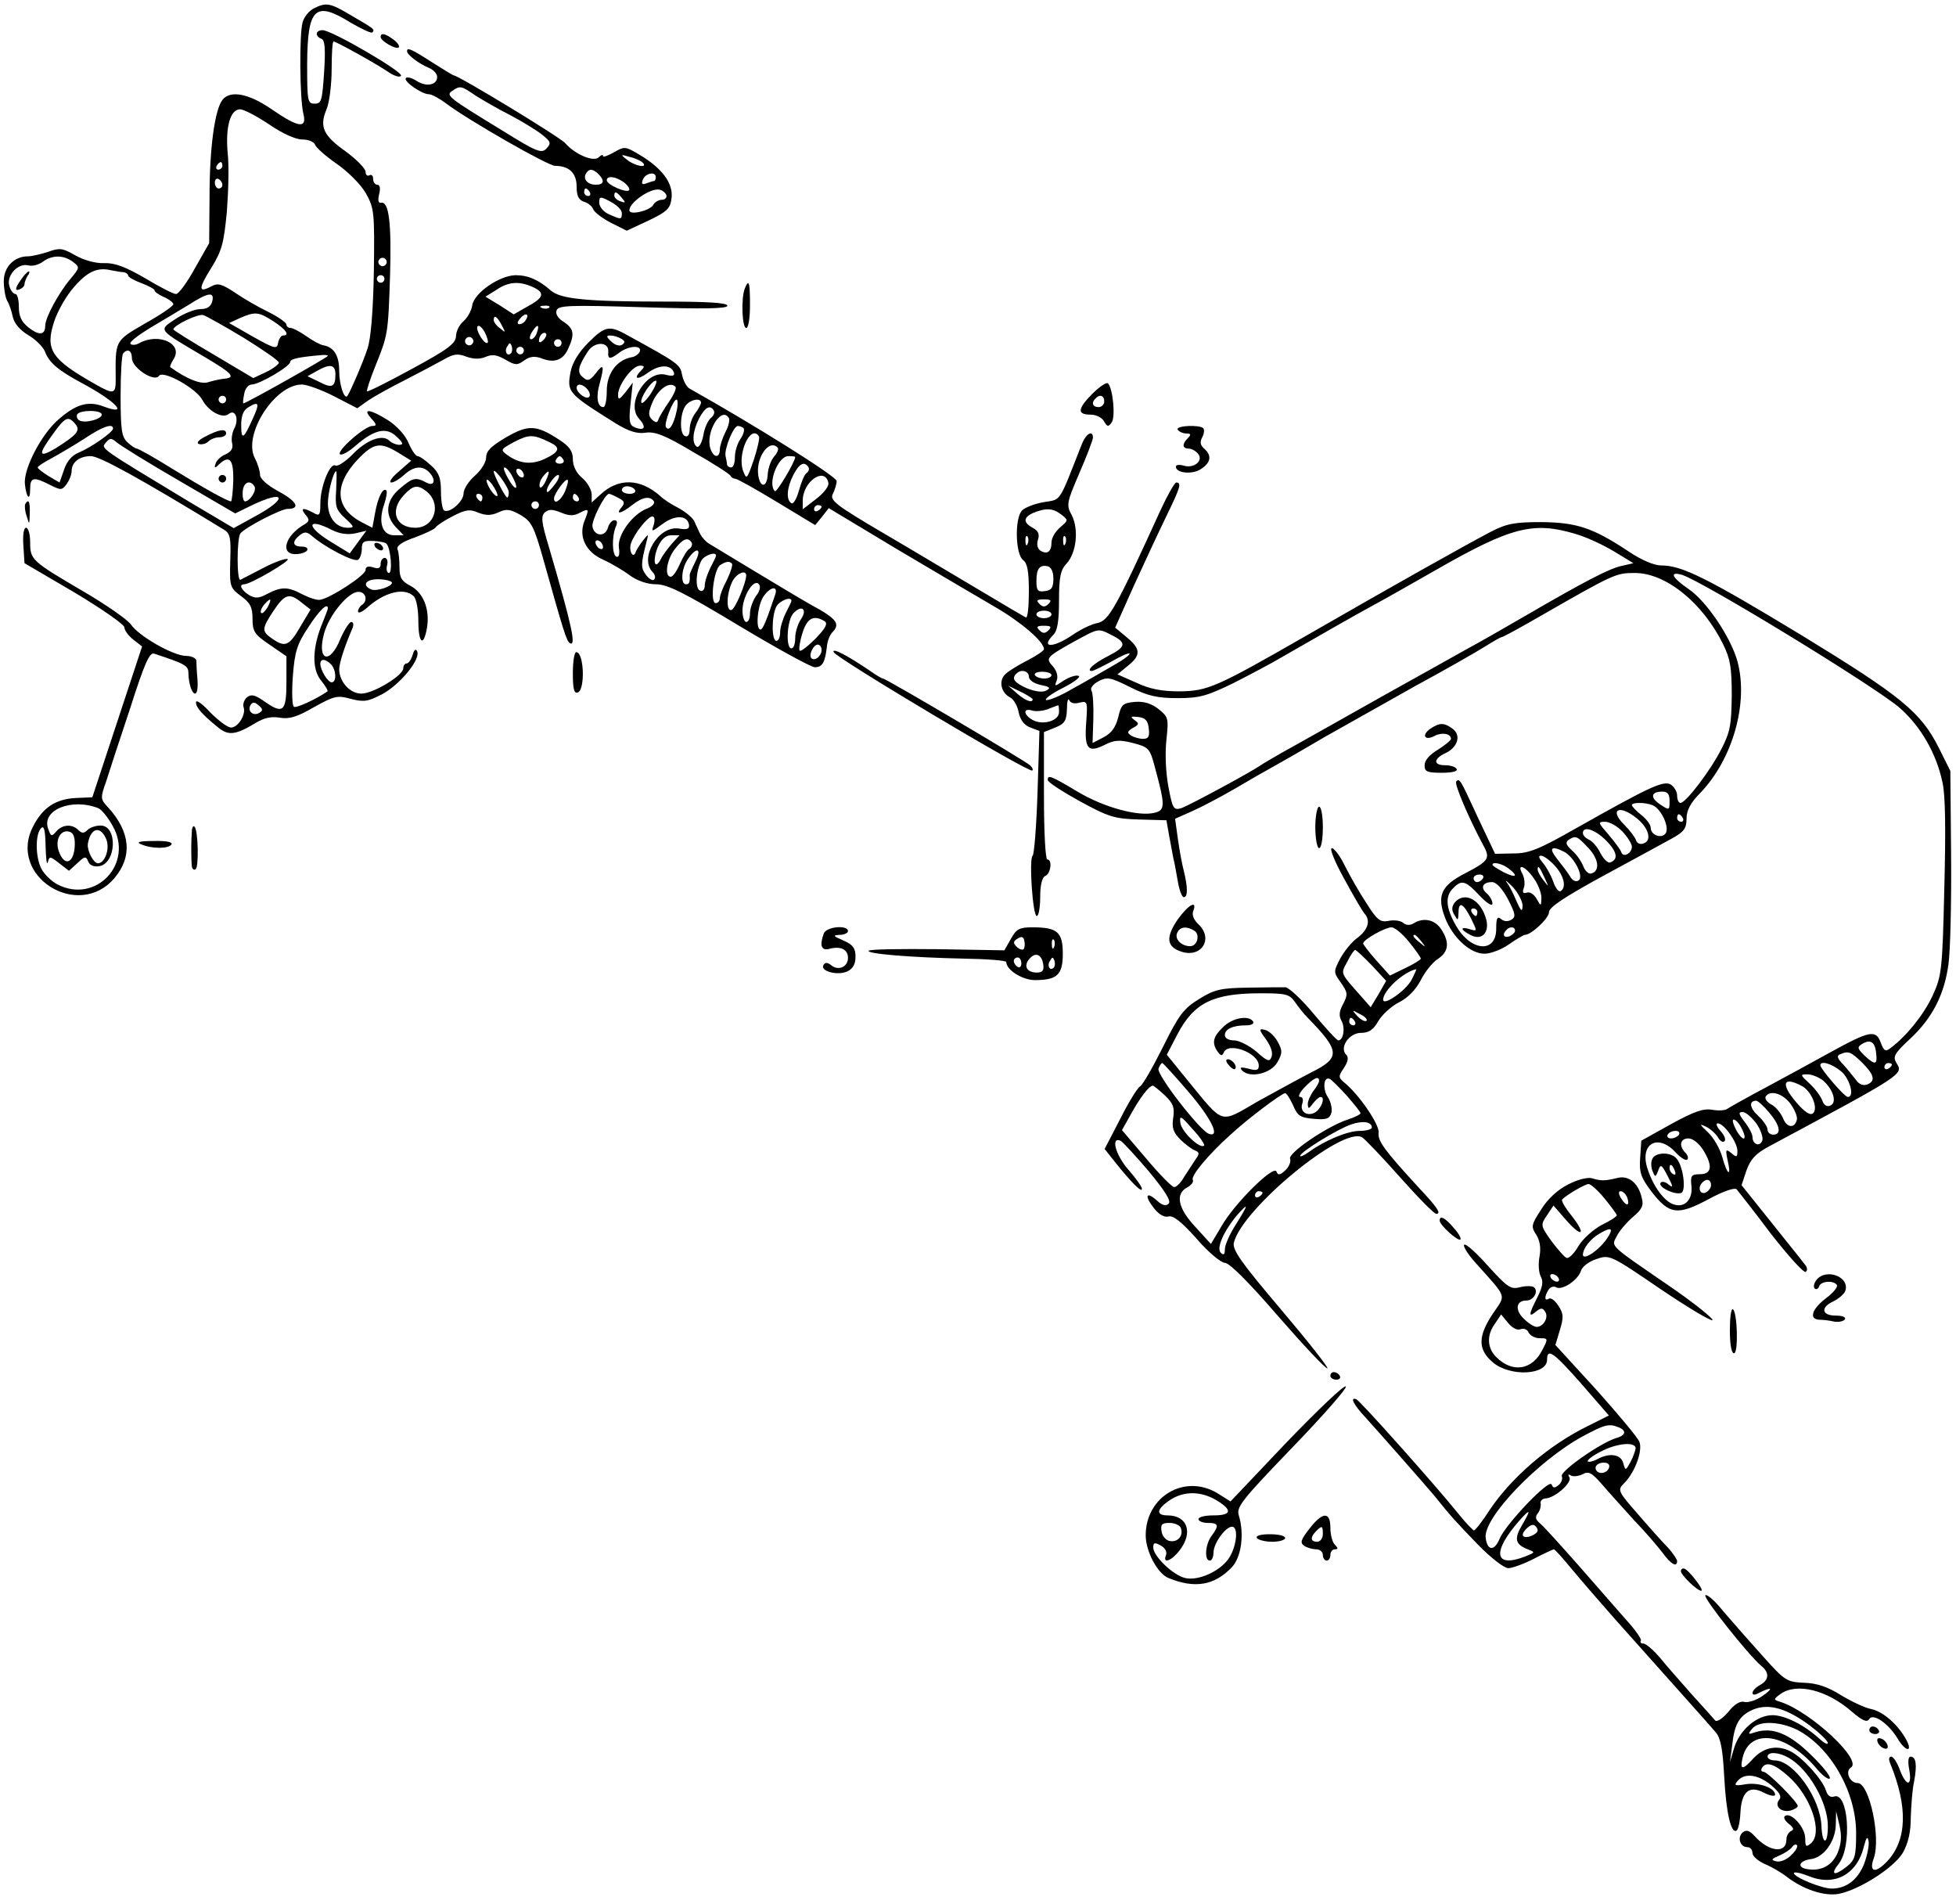 <?xml version="1.0" standalone="no"?>
<!DOCTYPE svg PUBLIC "-//W3C//DTD SVG 20010904//EN"
 "http://www.w3.org/TR/2001/REC-SVG-20010904/DTD/svg10.dtd">
<svg version="1.0" xmlns="http://www.w3.org/2000/svg"
 width="519pt" height="505pt" viewBox="0 0 519 505"
 preserveAspectRatio="xMidYMid meet">
<g transform="translate(0,505) scale(0.1,-0.1)"
fill="#000000" stroke="none">
<path d="M833 5028 c-12 -6 -26 -22 -30 -37 -9 -30 -8 -203 2 -243 10 -40 -13
-37 -84 12 -61 42 -109 51 -130 26 -21 -25 -35 -128 -35 -256 l-1 -125 -38
-67 c-21 -38 -43 -68 -50 -68 -7 0 -44 19 -82 42 -52 30 -80 41 -109 40 -23
-1 -54 8 -77 21 -33 19 -41 20 -71 9 -19 -6 -43 -12 -54 -12 -36 0 -64 -28
-64 -66 0 -19 4 -42 9 -52 6 -9 12 -29 15 -43 4 -17 19 -35 41 -48 19 -11 39
-31 44 -43 11 -30 35 -50 96 -83 92 -49 131 -90 59 -63 -40 15 -72 6 -118 -34
-45 -38 -94 -131 -90 -172 4 -37 14 -47 14 -13 0 31 9 33 52 11 30 -15 32 -15
45 2 7 10 13 25 13 34 0 24 21 40 51 40 23 0 132 -60 353 -195 17 -10 19 -22
17 -82 -2 -69 -1 -72 28 -94 25 -18 31 -30 31 -60 0 -34 5 -42 45 -69 l45 -31
0 -69 c0 -79 -9 -86 -61 -49 -23 16 -33 18 -44 9 -7 -6 -11 -18 -9 -25 8 -19
-14 -55 -33 -55 -9 0 -33 18 -55 40 -21 23 -38 35 -38 27 0 -14 16 -32 59 -67
27 -22 46 -20 99 12 23 14 42 18 65 14 25 -4 45 2 90 28 54 30 62 32 98 22 35
-9 46 -7 84 13 46 25 101 91 92 113 -4 8 -8 5 -12 -9 -4 -13 -11 -23 -16 -23
-5 0 -9 -6 -9 -13 0 -19 -80 -67 -111 -67 -31 0 -59 32 -59 65 1 18 13 57 35
108 4 9 3 17 -3 17 -5 0 -18 -20 -29 -45 -28 -70 -63 -58 -43 15 13 48 64 110
91 110 20 0 26 -24 9 -35 -5 -3 -10 -11 -10 -17 0 -6 10 -2 23 9 46 42 100 56
125 31 7 -7 12 -36 12 -65 0 -60 14 -71 23 -18 8 49 -10 93 -44 111 -23 12
-29 21 -29 48 0 19 -2 41 -5 48 -4 9 10 20 45 32 27 10 53 22 56 27 3 5 24 19
46 30 33 17 45 19 67 9 21 -8 34 -8 54 1 21 10 31 8 58 -7 29 -17 36 -30 61
-119 52 -185 61 -216 70 -221 18 -11 5 48 -55 253 -21 69 -22 84 -11 94 11 9
21 8 43 -1 22 -9 34 -9 50 0 24 12 25 11 11 -24 -15 -41 5 -81 51 -101 22 -10
54 -29 71 -42 20 -14 46 -23 69 -23 30 0 74 -22 220 -110 100 -60 191 -110
201 -110 20 0 27 12 32 54 1 15 8 32 14 38 21 21 13 34 -35 62 -27 14 -100 58
-163 96 -63 38 -121 73 -129 78 -8 5 -18 16 -23 25 -4 9 -12 25 -16 35 -5 9
-23 24 -41 34 -18 9 -40 23 -49 32 -53 47 -111 49 -159 4 l-23 -21 0 21 c0 12
-11 32 -25 44 -16 13 -25 32 -25 50 0 21 -9 34 -37 52 -60 39 -81 40 -140 6
-39 -23 -53 -36 -53 -53 0 -13 -13 -34 -30 -49 -16 -14 -30 -35 -30 -47 0 -21
-37 -54 -52 -45 -4 3 -8 25 -8 50 0 36 -5 50 -26 69 -15 14 -31 25 -36 25 -5
0 -16 16 -24 35 -8 20 -31 45 -54 60 -48 30 -70 33 -45 5 15 -16 15 -20 3 -20
-20 0 -95 -66 -86 -75 4 -4 23 6 43 24 49 42 81 49 108 22 17 -16 18 -21 6
-21 -8 0 -20 5 -26 11 -18 18 -61 2 -98 -37 -19 -19 -39 -32 -45 -29 -14 9
-40 -56 -40 -100 0 -32 -2 -35 -19 -25 -28 15 -35 12 -20 -6 11 -13 10 -17 -3
-25 -51 -29 -66 -79 -24 -79 14 0 28 5 31 10 3 6 -3 10 -14 10 -25 0 -27 13
-6 30 13 10 19 10 33 -2 33 -29 111 -70 122 -63 5 3 10 16 10 29 0 19 5 22 30
21 17 -1 33 -4 35 -7 12 -11 17 -78 7 -78 -5 0 -8 9 -5 20 3 11 0 20 -6 20 -6
0 -11 -7 -11 -16 0 -11 -6 -14 -20 -9 -13 4 -20 2 -20 -7 0 -14 -92 -74 -120
-79 -8 -2 -29 5 -47 14 -39 21 -56 21 -93 2 -24 -13 -33 -13 -50 -3 -20 13
-27 28 -12 28 17 0 126 64 115 67 -6 2 -35 -8 -65 -24 -29 -15 -56 -29 -60
-31 -10 -5 -10 110 0 123 11 15 107 65 125 65 35 0 25 20 -23 46 -30 16 -50
34 -50 44 0 10 -6 30 -14 45 -32 62 53 195 125 195 13 0 52 -14 85 -31 l62
-32 28 20 c16 11 61 36 99 55 39 20 84 44 102 54 26 15 37 17 60 8 20 -7 36
-7 51 -1 18 8 30 6 53 -7 26 -15 31 -16 50 -2 16 11 28 12 47 5 33 -13 57 -4
70 27 17 37 15 52 -12 70 -15 9 -23 21 -19 31 5 13 35 14 229 8 162 -5 224 -4
224 4 0 8 -53 11 -172 11 -203 0 -270 7 -296 29 -33 29 -61 41 -94 41 -43 -1
-110 -47 -115 -80 -2 -14 -12 -32 -23 -42 -11 -9 -20 -27 -20 -40 -1 -19 -20
-34 -116 -86 -64 -35 -118 -62 -120 -60 -2 2 8 32 22 67 33 82 34 84 39 242 4
137 -3 196 -24 191 -7 -1 -9 6 -5 23 4 15 2 25 -5 25 -6 0 -11 7 -11 16 0 8
-4 12 -10 9 -5 -3 -10 1 -10 9 0 9 -23 32 -51 53 -61 43 -72 66 -53 112 8 18
14 67 14 107 0 41 2 74 5 74 7 0 115 -60 147 -82 15 -10 29 -14 32 -9 7 10
-184 121 -208 121 -19 0 -21 -16 -3 -23 9 -3 11 -27 7 -88 -5 -76 -7 -84 -25
-84 -19 0 -20 7 -20 106 1 149 21 168 117 108 28 -16 53 -28 56 -25 7 8 6 9
-56 45 -57 34 -66 35 -99 19z m-119 -308 c35 -24 70 -40 88 -40 16 0 31 -6 34
-14 3 -8 29 -31 58 -51 30 -21 63 -54 77 -78 22 -40 23 -50 21 -207 -2 -107
-8 -179 -17 -205 -12 -37 -45 -113 -53 -125 -8 -12 -22 29 -22 66 0 41 -14 63
-42 68 -8 1 -28 12 -45 24 -17 12 -36 22 -42 22 -6 0 -11 4 -11 9 0 5 -21 20
-47 33 -27 13 -67 36 -90 52 -35 23 -45 26 -63 16 -34 -18 -34 -6 1 50 28 45
33 66 41 149 4 53 6 123 2 156 -6 68 7 115 33 115 10 0 44 -18 77 -40z m-124
-110 c0 -5 -5 -10 -11 -10 -5 0 -7 5 -4 10 3 6 8 10 11 10 2 0 4 -4 4 -10z m0
-51 c0 -5 -4 -9 -10 -9 -5 0 -10 7 -10 16 0 8 5 12 10 9 6 -3 10 -10 10 -16z
m-396 -204 c18 -14 18 -15 -8 -46 -31 -37 -66 -102 -66 -123 0 -25 -16 -27
-44 -5 -19 15 -26 30 -26 55 0 19 -4 34 -9 34 -5 0 -13 9 -16 21 -9 27 22 62
50 55 11 -3 29 2 39 10 25 18 55 18 80 -1z m830 -6 c-3 -5 -10 -7 -15 -3 -5 3
-7 10 -3 15 3 5 10 7 15 3 5 -3 7 -10 3 -15z m-696 -21 c6 -1 12 -5 12 -9 0
-4 16 -13 35 -20 19 -7 35 -16 35 -19 0 -4 11 -12 25 -18 14 -6 25 -15 25 -19
0 -5 -34 -28 -75 -51 -81 -47 -79 -44 -78 -149 0 -38 -5 -40 -51 -14 -121 68
-137 93 -112 169 9 27 32 68 52 90 35 41 62 54 99 45 11 -2 26 -5 33 -5z m692
-18 c0 -5 -4 -10 -10 -10 -5 0 -10 5 -10 10 0 6 5 10 10 10 6 0 10 -4 10 -10z
m395 -22 c32 -15 28 -28 -17 -52 l-35 -20 -37 24 -38 23 29 18 c32 22 61 24
98 7z m-852 -38 c-4 -14 -14 -20 -32 -20 -14 0 -44 -12 -65 -26 -46 -31 -50
-26 77 -101 76 -45 84 -55 49 -58 -9 -1 -27 -5 -40 -9 -19 -6 -56 8 -100 40
-2 1 2 11 9 22 25 40 -39 70 -91 42 -10 -6 -21 -6 -24 -2 -3 5 21 23 52 42 31
18 77 46 102 61 53 34 70 36 63 9z m894 -16 c-3 -3 -12 -4 -19 -1 -8 3 -5 6 6
6 11 1 17 -2 13 -5z m-809 -81 c50 -31 92 -60 92 -65 0 -4 -15 -16 -34 -25
l-34 -16 -106 63 c-58 34 -106 64 -106 66 0 11 67 43 80 38 8 -3 57 -30 108
-61z m77 45 c34 -22 45 -38 26 -38 -5 0 -11 -9 -13 -19 -3 -18 -8 -17 -67 16
l-63 36 28 13 c41 18 50 17 89 -8z m670 3 c-3 -6 -11 -11 -17 -11 -6 0 -6 6 2
15 14 17 26 13 15 -4z m-64 -13 c11 -21 11 -22 -4 -9 -10 7 -17 17 -17 22 0
15 9 10 21 -13z m-37 -47 c-7 -8 -33 33 -27 43 3 5 12 -2 19 -15 7 -13 10 -26
8 -28z m130 25 c-3 -9 -10 -16 -15 -16 -5 0 -4 9 3 20 14 22 21 20 12 -4z m18
-18 c-7 -7 -12 -8 -12 -2 0 14 12 26 19 19 2 -3 -1 -11 -7 -17z m-188 -9 c-3
-5 -10 -7 -15 -3 -5 3 -7 10 -3 15 3 5 10 7 15 3 5 -3 7 -10 3 -15z m236 1 c0
-5 -4 -10 -10 -10 -5 0 -10 5 -10 10 0 6 5 10 10 10 6 0 10 -4 10 -10z m-134
-27 c-10 -10 -19 5 -10 18 6 11 8 11 12 0 2 -7 1 -15 -2 -18z m34 7 c0 -5 -4
-10 -10 -10 -5 0 -10 5 -10 10 0 6 5 10 10 10 6 0 10 -4 10 -10z m-1040 -20
c0 -26 60 -65 72 -47 10 16 99 -33 115 -64 16 -30 54 -51 70 -37 18 14 28 -15
14 -40 -5 -10 -8 -27 -5 -38 3 -13 -2 -22 -17 -29 -13 -5 -25 -17 -27 -25 -4
-12 -2 -13 9 -2 28 26 39 14 38 -43 -1 -30 -4 -55 -6 -55 -9 0 -72 35 -155 86
-48 30 -91 54 -95 54 -3 0 -15 7 -25 17 -15 14 -18 32 -18 123 0 59 3 110 7
113 12 13 23 7 23 -13z m520 6 c0 -4 -217 -126 -224 -126 -2 0 -1 11 2 25 2
14 11 25 20 25 20 0 102 48 102 60 0 8 24 13 83 18 9 1 17 0 17 -2z m20 -49
c0 -34 -9 -38 -43 -20 l-31 15 25 14 c35 20 49 17 49 -9z m-290 -67 c0 -5 -4
-10 -10 -10 -5 0 -10 5 -10 10 0 6 5 10 10 10 6 0 10 -4 10 -10z m71 -50 c-25
-56 -31 -59 -31 -17 0 24 6 39 18 46 29 18 32 12 13 -29z m-401 10 c0 -12 -45
-24 -60 -15 -5 3 -8 11 -5 16 8 12 65 12 65 -1z m-70 -25 c14 -17 5 -28 -52
-64 -46 -27 -48 -18 -8 37 33 46 41 50 60 27z m100 -12 c-1 -10 -58 -50 -92
-64 -17 -7 -31 -23 -38 -45 l-12 -34 -29 17 c-16 10 -29 20 -29 23 0 3 17 14
38 25 20 11 59 34 87 52 48 32 75 41 75 26z m1158 -36 c30 -14 28 -25 -12 -44
-36 -17 -68 -13 -100 10 -19 14 -18 15 19 35 39 20 50 20 93 -1z m-983 -102
l149 -87 43 21 c89 43 99 20 13 -27 l-60 -33 -118 70 c-240 145 -235 141 -221
157 10 12 14 13 28 1 9 -8 83 -54 166 -102z m582 74 l34 -21 -33 -29 c-18 -15
-27 -28 -20 -29 7 0 22 9 34 20 25 23 48 26 66 8 20 -20 15 -40 -7 -28 -28 15
-36 13 -70 -16 -37 -31 -41 -70 -11 -102 l21 -22 -25 0 c-32 0 -43 35 -27 81
6 18 9 35 6 38 -9 9 -23 -20 -30 -61 l-7 -38 -29 15 c-70 37 -74 98 -10 166
43 45 60 47 108 18z m438 -19 c3 -5 -1 -10 -10 -10 -9 0 -13 5 -10 10 3 6 8
10 10 10 2 0 7 -4 10 -10z m-135 -45 c19 -36 8 -40 -12 -4 -9 16 -14 29 -9 29
4 0 14 -11 21 -25z m30 4 c0 -6 -4 -7 -10 -4 -5 3 -10 11 -10 16 0 6 5 7 10 4
6 -3 10 -11 10 -16z m-498 -39 c-3 -43 -1 -52 24 -75 25 -23 25 -25 6 -25 -30
0 -52 27 -52 65 0 29 15 85 22 85 2 0 1 -22 0 -50z m458 -6 c0 -8 -2 -14 -4
-14 -5 0 -36 60 -36 69 1 12 40 -42 40 -55z m98 30 c-7 -15 -14 -21 -16 -15
-2 7 2 18 8 26 18 22 21 18 8 -11z m25 -8 c-10 -13 -19 -23 -21 -21 -7 6 19
45 29 45 5 0 2 -11 -8 -24z m-153 -30 c0 -5 -7 -1 -15 10 -8 10 -14 24 -14 29
0 6 6 1 14 -9 8 -11 15 -24 15 -30z m179 10 c-11 -24 -29 -36 -29 -18 0 12 31
54 36 49 3 -2 -1 -16 -7 -31z m-824 14 c7 -11 -12 -40 -25 -40 -4 0 -7 11 -6
25 1 25 19 34 31 15z m456 -13 c42 -33 23 -97 -29 -97 -53 0 -69 46 -30 87 24
26 36 28 59 10z m554 3 c3 -5 -3 -10 -14 -10 -12 0 -21 5 -21 10 0 6 6 10 14
10 8 0 18 -4 21 -10z m-405 -20 c0 -5 -2 -10 -4 -10 -3 0 -8 5 -11 10 -3 6 -1
10 4 10 6 0 11 -4 11 -10z m255 0 c3 -5 1 -10 -4 -10 -6 0 -11 5 -11 10 0 6 2
10 4 10 3 0 8 -4 11 -10z m106 -1 c16 -8 18 -13 8 -25 -17 -20 -1 -17 28 6 28
22 48 25 58 10 3 -6 -5 -14 -18 -19 -39 -15 -79 -70 -75 -103 3 -18 0 -27 -6
-25 -12 4 -13 53 -2 80 5 11 4 17 -4 17 -6 0 -14 -9 -17 -20 -7 -25 -36 -23
-41 3 -3 16 33 87 44 87 3 0 14 -5 25 -11z m-211 -19 c0 -5 -4 -10 -10 -10 -5
0 -10 5 -10 10 0 6 5 10 10 10 6 0 10 -4 10 -10z m305 -51 c-7 -21 -7 -21 23
1 32 24 65 24 70 -1 2 -12 -4 -15 -27 -11 -54 8 -106 -79 -69 -116 6 -6 8 -15
4 -19 -4 -5 -14 1 -22 12 -14 19 -14 28 2 90 5 19 5 20 -10 1 -8 -10 -17 -24
-19 -30 -7 -20 -19 2 -13 22 9 27 45 72 57 72 6 0 7 -9 4 -21z m-854 -15 c20
-10 41 -13 61 -9 l30 7 -22 -30 -22 -30 -49 30 c-68 41 -66 67 2 32z m902 -36
c-11 -13 -25 -31 -30 -42 -16 -30 -22 -4 -8 32 10 22 21 32 36 32 l22 0 -20
-22z m-183 -9 c0 -6 -4 -7 -10 -4 -5 3 -10 11 -10 16 0 6 5 7 10 4 6 -3 10
-11 10 -16z m235 12 c3 -5 0 -13 -6 -17 -6 -3 -17 -22 -25 -40 -8 -19 -19 -34
-24 -34 -18 0 -11 46 11 74 21 27 34 32 44 17z m10 -51 c-8 -16 -15 -32 -15
-35 1 -20 -1 -25 -10 -25 -15 0 -12 43 6 68 23 33 37 27 19 -8z m55 16 c0 -2
-7 -17 -15 -32 -8 -16 -15 -37 -15 -47 0 -11 -6 -17 -12 -14 -14 4 -12 51 3
80 8 14 39 25 39 13z m42 -21 c3 -3 -3 -22 -13 -43 -11 -20 -19 -42 -19 -49 0
-7 -5 -13 -11 -13 -16 0 -5 90 12 101 16 10 24 11 31 4z m38 -32 c-1 -21 -29
-88 -39 -91 -14 -5 -14 40 1 73 10 23 38 36 38 18z m-940 -19 c0 -10 -41 -23
-54 -18 -21 8 -20 22 2 26 17 4 52 -1 52 -8z m966 -35 c-9 -13 -16 -34 -16
-46 0 -13 -4 -23 -10 -23 -5 0 -10 14 -10 30 0 37 29 85 43 71 6 -6 4 -18 -7
-32z m51 4 c-23 -69 -33 -93 -39 -93 -14 0 -8 65 8 88 18 26 39 29 31 5z
m-1256 -22 l23 -18 -28 -47 c-29 -50 -40 -54 -74 -30 -28 19 -28 26 4 74 30
45 42 48 75 21z m-91 -12 c-7 -11 -14 -18 -17 -15 -3 3 0 12 7 21 18 21 23 19
10 -6z m1390 17 c0 -2 -7 -17 -15 -32 -8 -16 -15 -39 -15 -51 0 -13 -4 -23
-10 -23 -13 0 -13 66 0 91 9 16 40 28 40 15z m-1230 -20 c0 -2 -7 -20 -15 -40
-26 -63 -28 -120 -4 -150 12 -15 20 -28 18 -30 -27 -19 -82 -45 -89 -41 -5 3
-6 39 -3 81 5 65 11 85 41 130 29 45 52 67 52 50z m1255 -29 c-8 -12 -15 -34
-15 -49 0 -16 -4 -28 -10 -28 -16 0 -12 77 6 94 22 23 37 9 19 -17z m63 -5 c9
-6 3 -18 -24 -46 -20 -20 -39 -35 -42 -32 -3 3 0 24 7 46 12 40 30 50 59 32z
m-8 -76 c0 -16 -18 -31 -27 -22 -8 8 5 36 17 36 5 0 10 -6 10 -14z m-1302 -38
c14 -14 16 -48 2 -48 -10 0 -30 32 -30 49 0 14 13 14 28 -1z m-190 -129 c-16
-10 -33 5 -23 21 5 8 11 8 21 -1 12 -10 12 -14 2 -20z"/>
<path d="M63 4318 c-22 -29 -26 -41 -12 -36 8 3 14 9 14 14 0 5 4 15 8 22 5 6
6 12 4 12 -3 0 -9 -6 -14 -12z"/>
<path d="M545 3892 c-18 -9 -25 -17 -17 -20 8 -2 19 1 25 7 6 6 19 11 29 11
10 0 18 5 18 10 0 14 -19 11 -55 -8z"/>
<path d="M580 3780 c0 -5 5 -10 10 -10 6 0 10 5 10 10 0 6 -4 10 -10 10 -5 0
-10 -4 -10 -10z"/>
<path d="M1010 4952 c0 -11 41 -34 48 -28 3 4 -3 13 -14 21 -21 16 -34 19 -34
7z"/>
<path d="M1080 4914 c0 -9 31 -33 58 -44 12 -5 22 -16 22 -24 0 -22 -29 -27
-54 -11 -12 8 -26 12 -29 8 -8 -8 42 -43 61 -43 7 0 28 -11 45 -24 58 -44 271
-166 290 -166 37 0 57 -19 57 -55 0 -24 5 -35 19 -40 11 -3 22 -12 25 -20 3
-8 24 -24 47 -36 l42 -21 58 27 c50 24 58 32 61 61 4 38 -25 78 -86 114 -37
22 -39 22 -67 6 -16 -9 -29 -14 -29 -10 0 5 -5 3 -11 -3 -14 -14 -64 8 -89 37
-12 15 -284 180 -296 180 -2 0 -28 16 -58 35 -56 36 -66 40 -66 29z m181 -117
c19 -12 60 -36 92 -52 32 -17 70 -40 85 -52 24 -19 25 -23 12 -37 -13 -14 -26
-9 -116 47 -146 89 -152 94 -134 106 21 14 23 14 61 -12z m444 -178 c16 -16
-20 -10 -41 7 -18 14 -18 15 6 8 14 -3 29 -10 35 -15z m-117 -31 c17 -17 15
-28 -7 -28 -22 0 -35 15 -26 30 8 13 18 13 33 -2z m152 -8 c0 -5 -2 -10 -4
-10 -2 0 -12 -3 -20 -6 -12 -5 -15 -2 -10 10 7 17 34 22 34 6z m-84 -14 c10
-8 16 -17 13 -21 -8 -7 -59 15 -59 27 0 13 24 10 46 -6z m-91 -26 c3 -5 1 -10
-4 -10 -6 0 -11 5 -11 10 0 6 2 10 4 10 3 0 8 -4 11 -10z m203 -7 c2 -7 -3
-13 -12 -13 -8 0 -19 -6 -23 -14 -9 -15 -63 -28 -63 -14 0 21 55 59 79 55 8
-1 16 -8 19 -14z m-118 -8 c11 -13 10 -14 -4 -9 -9 3 -16 10 -16 15 0 13 6 11
20 -6z m0 -40 c0 -18 -2 -18 -35 -3 -14 6 -25 20 -25 30 0 17 2 18 30 3 17 -9
30 -22 30 -30z"/>
<path d="M1976 4284 c-10 -26 -7 -104 4 -104 6 0 10 27 10 60 0 62 -3 72 -14
44z"/>
<path d="M1561 4141 c-26 -26 -42 -53 -47 -77 -10 -55 -8 -57 121 -138 33 -20
55 -27 77 -24 25 4 52 -6 127 -51 53 -30 98 -59 99 -63 2 -4 8 -8 13 -8 5 0
55 -28 111 -62 l101 -61 18 22 18 23 183 -110 c101 -60 217 -128 258 -152 69
-40 130 -92 130 -112 0 -4 -19 -17 -42 -29 -24 -12 -50 -28 -59 -36 -20 -17
-14 -50 11 -63 10 -5 20 -23 23 -40 4 -20 15 -34 31 -40 l24 -9 -5 -163 c-3
-90 -9 -165 -13 -168 -10 -7 0 -160 11 -160 5 0 9 23 9 50 0 32 5 52 13 56 15
5 20 44 6 44 -5 0 -9 70 -9 169 l0 169 30 12 c25 10 30 18 31 49 0 20 3 30 6
24 3 -8 14 -11 27 -7 22 5 22 3 18 -54 -5 -69 5 -80 49 -58 26 13 39 14 75 5
42 -11 45 -14 58 -63 28 -103 28 -115 0 -122 -43 -11 -135 14 -205 56 -72 43
-79 45 -79 31 0 -6 39 -31 86 -57 77 -42 92 -46 157 -48 l72 -2 7 -40 c4 -21
9 -48 11 -59 3 -11 8 -39 12 -62 4 -24 11 -43 16 -43 11 0 11 25 0 70 -5 19
-12 58 -16 87 l-7 51 45 20 c25 11 76 38 114 60 37 22 86 50 108 62 22 12 81
46 130 75 50 28 158 89 240 135 83 45 167 93 187 106 21 13 40 24 43 24 3 0
51 26 108 59 190 109 195 111 245 111 82 0 180 -79 234 -189 19 -38 23 -62 23
-136 -1 -78 -4 -97 -28 -143 -29 -57 -94 -142 -108 -142 -5 0 -9 9 -9 20 0 10
-8 23 -17 29 -20 11 -59 -8 -249 -115 -100 -57 -127 -68 -168 -68 l-49 -1 -45
95 c-48 104 -49 106 -58 97 -6 -6 33 -97 72 -170 19 -34 14 -41 -47 -73 -65
-33 -77 -59 -55 -118 21 -54 67 -96 105 -96 16 0 45 11 65 25 20 14 39 25 42
25 17 0 64 44 64 60 0 13 39 39 143 96 78 42 160 87 182 99 33 18 40 27 40 53
0 22 10 42 37 69 86 90 128 239 98 349 -18 64 -82 159 -129 191 -45 31 -53 48
-18 38 55 -17 517 -299 579 -354 55 -49 96 -120 112 -196 8 -33 9 -127 5 -281
-5 -217 -7 -233 -31 -285 -23 -50 -68 -106 -110 -138 -15 -12 -19 -10 -28 14
-13 34 -29 31 -136 -28 -43 -24 -119 -65 -169 -92 -49 -26 -95 -52 -101 -56
-6 -5 -24 -6 -41 -3 -23 4 -47 -4 -109 -38 l-79 -44 -3 -45 c-3 -39 2 -53 30
-90 47 -61 69 -64 150 -21 42 23 71 32 76 27 5 -6 46 -58 91 -118 46 -59 87
-104 92 -101 6 4 5 12 -4 22 -7 10 -48 60 -90 113 l-76 95 13 39 c11 30 24 45
62 65 356 191 355 190 336 220 -10 17 -6 25 36 64 59 55 91 117 102 198 5 35
8 164 7 288 l-2 225 -30 60 c-48 96 -100 138 -365 300 -251 152 -317 185 -372
185 -19 0 -52 14 -85 36 -96 64 -139 78 -233 79 -72 0 -92 -4 -135 -26 -72
-38 -254 -140 -492 -277 -237 -136 -259 -145 -333 -146 -47 0 -79 6 -115 23
l-50 22 28 23 c35 28 34 45 -4 76 l-30 25 49 110 c28 61 66 143 86 184 38 78
42 91 27 91 -4 0 -23 -33 -41 -72 -120 -263 -138 -295 -169 -301 -16 -3 -46
-18 -66 -32 -52 -35 -85 -34 -50 1 11 11 15 37 15 92 0 61 4 80 20 97 26 28
33 90 14 128 -15 27 -14 33 20 112 20 46 36 88 36 94 0 21 -18 11 -29 -16 -63
-160 -54 -147 -101 -155 -24 -4 -50 -14 -58 -22 -20 -20 -18 -117 3 -132 11
-8 15 -30 15 -83 0 -40 -3 -71 -8 -69 -4 2 -57 33 -117 69 -61 36 -176 105
-258 153 -131 77 -146 89 -137 106 5 10 10 26 10 34 0 12 -217 148 -390 245
-8 4 -17 21 -20 36 -5 28 -9 31 -142 104 -51 29 -62 27 -107 -18z m88 10 c10
-6 10 -10 1 -16 -7 -4 -19 0 -28 9 -14 13 -14 16 -2 16 8 0 21 -4 29 -9z m-35
-34 c-2 -21 5 -21 30 -2 24 18 59 20 54 3 -3 -7 -13 -15 -24 -16 -38 -8 -64
-43 -64 -89 0 -24 -4 -43 -9 -43 -16 0 -20 28 -10 62 13 48 11 56 -10 28 -16
-20 -22 -22 -34 -11 -17 13 -13 29 13 69 18 27 56 26 54 -1z m88 -49 c-23 -23
-12 -28 17 -7 30 22 61 23 69 1 3 -9 -3 -11 -22 -6 -51 13 -106 -77 -71 -116
21 -23 16 -34 -10 -24 -15 6 -17 16 -12 63 l6 56 -19 -25 c-17 -21 -20 -22
-20 -7 0 26 38 77 58 77 12 0 13 -3 4 -12z m25 -62 c-12 -18 -24 -29 -25 -24
-5 11 26 58 38 58 5 0 -1 -15 -13 -34z m-168 11 c6 -8 8 -17 4 -20 -7 -8 -33
11 -33 24 0 13 16 11 29 -4z m233 7 c4 -3 -4 -21 -17 -40 -13 -19 -26 -40 -28
-47 -3 -9 -7 -9 -17 0 -10 10 -10 18 0 43 15 37 47 60 62 44z m3 -66 c-8 -36
-20 -54 -28 -41 -6 9 19 73 28 73 4 0 4 -15 0 -32z m65 24 c0 -5 -7 -17 -15
-28 -8 -10 -15 -29 -15 -42 0 -15 -5 -22 -12 -19 -16 5 -14 62 2 82 13 16 40
20 40 7z m34 -21 c3 -5 0 -14 -8 -20 -8 -7 -17 -27 -20 -47 -4 -19 -11 -32
-17 -29 -14 9 -11 42 6 75 16 30 29 37 39 21z m40 -20 c3 -5 -1 -22 -9 -37 -8
-16 -15 -37 -15 -46 0 -24 -17 -23 -25 2 -14 43 29 114 49 81z m39 -27 c3 -4
0 -16 -8 -28 -8 -11 -15 -33 -15 -48 0 -16 -4 -28 -10 -28 -5 0 -10 3 -11 8 0
4 -2 14 -4 23 -3 19 21 79 33 79 5 0 12 -3 15 -6z m41 -22 c2 -4 -4 -32 -14
-62 -18 -52 -19 -53 -28 -30 -17 45 20 127 42 92z m49 -29 c4 -3 0 -14 -8 -23
-9 -10 -17 -31 -18 -49 -2 -35 -20 -36 -25 -2 -7 46 28 97 51 74z m47 -25 c0
-13 -49 -95 -54 -91 -20 20 8 93 36 93 10 0 18 -1 18 -2z m35 -27 c3 -5 1 -12
-5 -16 -5 -3 -14 -24 -20 -46 -6 -22 -15 -37 -20 -34 -15 9 -12 42 5 75 16 31
29 37 40 21z m53 -42 c2 -9 -13 -28 -33 -43 l-35 -27 0 23 c0 51 59 91 68 47z
m-18 -63 c0 -3 -4 -8 -10 -11 -5 -3 -10 -1 -10 4 0 6 5 11 10 11 6 0 10 -2 10
-4z m636 -21 c19 -15 19 -15 -3 -34 -13 -11 -23 -28 -23 -40 0 -24 -11 -33
-29 -22 -8 5 -11 17 -7 29 5 15 1 24 -14 32 -26 14 -25 28 3 40 33 13 51 12
73 -5z m1363 -51 c29 -8 76 -30 104 -47 l51 -31 -30 -7 c-32 -6 -99 -41 -259
-134 -55 -32 -125 -72 -155 -88 -30 -17 -127 -71 -215 -120 -88 -50 -196 -110
-240 -135 -44 -24 -84 -48 -90 -52 -20 -15 -190 -107 -211 -114 -20 -6 -23 -1
-34 58 -7 39 -9 89 -5 124 6 57 5 60 -21 81 -19 15 -39 21 -63 19 -32 -3 -36
-7 -44 -41 -7 -27 -18 -42 -39 -53 l-29 -15 2 64 c1 35 -1 69 -5 75 -4 6 4 17
19 25 23 12 32 10 84 -16 46 -23 72 -29 125 -29 58 0 77 5 149 40 45 23 102
53 127 68 85 49 195 112 245 139 28 15 102 57 165 93 199 114 258 129 369 96z
m-1452 -26 c-3 -8 -6 -5 -6 6 -1 11 2 17 5 13 3 -3 4 -12 1 -19z m100 0 c-3
-8 -6 -5 -6 6 -1 11 2 17 5 13 3 -3 4 -12 1 -19z m-32 -93 c0 -24 -5 -31 -22
-33 -19 -3 -23 1 -23 26 0 33 8 44 29 40 10 -2 16 -14 16 -33z m-13 -67 c-9
-9 -15 -9 -24 0 -9 9 -7 12 12 12 19 0 21 -3 12 -12z m8 -28 c0 -5 -9 -10 -20
-10 -11 0 -20 5 -20 10 0 6 9 10 20 10 11 0 20 -4 20 -10z m-8 -42 c-9 -9 -15
-9 -24 0 -9 9 -7 12 12 12 19 0 21 -3 12 -12z m168 -13 c40 -20 38 -31 -9 -55
-38 -19 -61 -40 -44 -40 4 0 28 12 52 25 24 14 46 24 48 21 3 -2 -17 -17 -44
-32 -26 -15 -74 -43 -107 -61 -32 -19 -64 -32 -70 -30 -6 2 14 17 44 32 30 15
49 30 42 32 -7 3 -24 -3 -39 -12 -25 -17 -26 -17 -19 0 4 11 0 25 -10 37 -20
22 -19 24 54 65 68 37 65 37 102 18z m-220 -110 c0 -9 13 -18 31 -22 25 -5 28
-8 15 -15 -10 -5 -28 -3 -51 6 -34 15 -42 26 -28 39 12 13 33 7 33 -8z m60 4
c0 -5 -9 -9 -19 -9 -11 0 -22 4 -25 9 -3 5 6 9 19 9 14 0 25 -4 25 -9z m-50
-64 c0 -11 -19 -4 -41 15 l-24 21 33 -16 c17 -8 32 -18 32 -20z m70 -34 c0
-23 -42 -36 -70 -21 -25 14 -26 33 -1 25 10 -3 29 -1 42 4 13 5 25 10 27 10 1
1 2 -8 2 -18z m238 -43 c3 -22 -1 -28 -15 -28 -10 0 -24 4 -32 9 -11 7 -10 11
5 20 17 9 17 12 4 21 -12 9 -10 10 10 8 19 -2 26 -10 28 -30z m1382 -193 c0
-25 -1 -25 -25 -9 -27 18 -25 34 6 34 14 0 19 -7 19 -25z m-45 -11 c22 -9 45
-57 35 -74 -10 -16 -40 -6 -40 14 0 8 -11 23 -25 34 -14 11 -25 23 -25 26 0 8
34 8 55 0z m-43 -34 c32 -25 42 -59 20 -67 -9 -4 -18 -1 -21 8 -2 7 -16 26
-31 41 -41 40 -14 55 32 18z m123 0 c3 -5 1 -10 -4 -10 -6 0 -11 5 -11 10 0 6
2 10 4 10 3 0 8 -4 11 -10z m-160 -36 c14 -15 25 -33 25 -40 0 -18 -23 -30
-28 -15 -2 7 -18 28 -34 47 -28 32 -29 34 -9 34 12 0 33 -12 46 -26z m-43 -24
c29 -30 33 -50 10 -58 -6 -2 -18 10 -26 26 -8 16 -22 32 -31 35 -8 4 -15 11
-15 17 0 20 32 10 62 -20z m-48 -19 c28 -29 32 -61 9 -68 -7 -3 -17 6 -22 19
-5 13 -18 32 -30 42 -16 15 -18 21 -9 28 19 12 22 11 52 -21z m-63 -11 c27
-15 53 -67 37 -76 -7 -4 -16 0 -22 11 -6 10 -22 31 -34 46 -24 30 -16 37 19
19z m-26 -36 c25 -27 32 -58 16 -68 -5 -3 -14 8 -20 26 -6 17 -19 40 -28 50
-10 12 -12 18 -4 18 7 0 23 -12 36 -26z m-122 -8 c27 -21 20 -26 -13 -10 -16
9 -30 17 -30 20 0 9 26 3 43 -10z m66 -25 c12 -16 21 -40 21 -53 -1 -23 -1
-23 -13 -2 -7 12 -18 19 -26 16 -10 -3 -12 0 -8 12 4 10 2 26 -3 37 -17 30 6
23 29 -10z m30 -1 c11 -24 11 -24 -3 -6 -9 11 -16 24 -16 30 0 12 5 7 19 -24z
m-164 0 c-3 -5 -10 -10 -16 -10 -5 0 -9 5 -9 10 0 6 7 10 16 10 8 0 12 -4 9
-10z m105 -73 c-1 -17 -4 -15 -16 12 -8 19 -19 42 -26 50 -6 9 1 3 16 -12 14
-15 26 -38 26 -50z m-114 27 c20 -21 34 -29 34 -21 0 8 -7 20 -15 27 -18 15
-11 30 14 30 11 0 27 -17 42 -45 20 -39 22 -47 9 -55 -9 -5 -19 -5 -27 2 -10
8 -13 3 -13 -26 0 -66 -68 -60 -107 9 -27 47 -29 78 -7 99 22 23 33 20 70 -20z
m94 -93 c0 -5 -7 -11 -15 -15 -15 -5 -20 5 -8 17 9 10 23 9 23 -2z m958 -324
c4 -32 -2 -34 -31 -7 -18 18 -20 22 -7 30 22 14 35 7 38 -23z m-37 -26 c33
-33 36 -49 13 -58 -11 -4 -22 1 -30 13 -8 10 -23 29 -34 41 -15 15 -17 23 -8
26 23 10 29 7 59 -22z m-57 -22 c24 -19 38 -69 19 -69 -9 0 -73 75 -73 84 0
13 29 5 54 -15z m136 17 c0 -3 -4 -8 -10 -11 -5 -3 -10 -1 -10 4 0 6 5 11 10
11 6 0 10 -2 10 -4z m-182 -43 c27 -24 37 -59 18 -66 -9 -4 -17 2 -21 14 -4
11 -19 31 -33 44 -26 24 -26 25 -6 25 12 0 31 -8 42 -17z m-57 -14 c25 -13 44
-58 30 -72 -7 -7 -22 2 -45 29 -42 49 -35 70 15 43z m-31 -46 c11 -15 19 -33
18 -42 -5 -25 -27 -24 -37 3 -6 13 -19 30 -31 36 -11 6 -18 15 -15 21 11 18
44 9 65 -18z m-56 -24 c29 -34 34 -59 11 -59 -8 0 -15 6 -15 13 0 8 -11 24
-25 37 -23 21 -25 40 -5 40 4 0 20 -14 34 -31z m-34 -29 c12 -17 19 -38 16
-46 -7 -17 -26 -10 -26 10 0 7 -9 25 -21 40 -16 21 -17 26 -5 26 8 0 24 -14
36 -30z m-40 -11 c18 -33 7 -41 -12 -9 -9 17 -13 30 -8 30 5 0 14 -9 20 -21z
m-61 -27 c5 -9 13 -14 17 -9 4 4 -1 16 -11 27 -10 11 -13 20 -7 20 16 0 52
-50 52 -73 0 -17 -2 -18 -16 -6 -15 12 -16 10 -10 -19 11 -46 -1 -40 -14 8 -6
22 -23 52 -38 66 -23 22 -24 24 -5 15 12 -6 26 -19 32 -29z m-104 8 c-3 -5
-13 -10 -21 -10 -8 0 -12 5 -9 10 3 6 13 10 21 10 8 0 12 -4 9 -10z m65 -42
c25 -41 22 -63 -10 -63 -22 0 -25 -4 -22 -31 4 -36 -18 -59 -47 -49 -24 7 -54
47 -69 93 -23 67 26 97 74 45 13 -14 27 -23 31 -19 4 3 1 12 -5 18 -18 18 -14
38 8 38 12 0 28 -13 40 -32z m20 -92 c0 -8 -7 -16 -15 -20 -15 -5 -21 14 -8
27 11 12 23 8 23 -7z"/>
<path d="M3860 2656 c-8 -11 -9 -20 -1 -33 9 -16 10 -16 11 5 0 32 12 27 33
-14 17 -35 17 -35 -3 -29 -26 8 -26 -1 1 -15 29 -16 51 4 43 39 -13 53 -57 78
-84 47z m60 -26 c0 -5 -2 -10 -4 -10 -3 0 -8 5 -11 10 -3 6 -1 10 4 10 6 0 11
-4 11 -10z"/>
<path d="M4384 1975 c-4 -8 -3 -23 1 -32 7 -17 8 -16 15 2 6 18 9 16 25 -15
15 -28 15 -33 2 -22 -8 7 -18 9 -21 4 -7 -12 42 -34 56 -26 12 8 4 70 -13 90
-15 19 -58 18 -65 -1z m60 -31 c3 -8 2 -12 -4 -9 -6 3 -10 10 -10 16 0 14 7
11 14 -7z"/>
<path d="M2897 4004 c-39 -40 -39 -54 -2 -54 13 0 29 -8 34 -17 9 -16 12 -16
21 -3 10 15 3 89 -10 103 -4 4 -23 -9 -43 -29z m33 -19 c0 -8 -7 -15 -15 -15
-16 0 -20 12 -8 23 11 12 23 8 23 -8z"/>
<path d="M3125 3910 c3 -5 14 -10 23 -10 12 0 13 -3 4 -12 -16 -16 -15 -28 2
-28 7 0 19 -6 25 -14 15 -18 -11 -40 -39 -31 -11 3 -20 2 -20 -3 0 -17 44 -22
67 -6 26 17 29 36 8 54 -10 9 -12 17 -5 30 5 9 6 20 3 24 -11 10 -75 7 -68 -4z"/>
<path d="M67 3713 c-2 -5 -1 -19 4 -33 7 -23 7 -23 8 8 1 31 -3 40 -12 25z"/>
<path d="M62 3603 l3 -47 133 -78 c72 -43 132 -85 132 -92 0 -8 11 -23 24 -33
l23 -18 -66 -200 -66 -200 -45 -2 c-53 -3 -87 -26 -112 -75 -69 -132 120 -251
216 -137 48 57 42 122 -17 187 -21 22 -21 25 -5 70 8 26 37 114 64 195 38 119
51 147 63 143 85 -28 91 -32 91 -53 0 -12 3 -28 6 -37 11 -29 21 -17 18 22 -2
20 -3 43 -3 50 -1 6 -13 12 -27 12 -34 0 -127 53 -147 84 -9 12 -64 51 -124
86 -140 82 -143 85 -143 132 0 21 -5 38 -11 38 -6 0 -9 -19 -7 -47z m199 -697
c9 -4 26 -25 38 -47 57 -100 -45 -208 -147 -155 -15 8 -34 26 -42 41 -16 30
-17 92 -1 108 8 8 11 -5 12 -48 1 -33 3 -52 6 -42 4 16 6 16 30 -3 l26 -20 22
20 c20 19 23 19 29 5 3 -10 15 -15 28 -13 47 6 51 108 5 108 -13 0 -28 -5 -35
-12 -9 -9 -15 -9 -24 0 -17 17 -43 15 -59 -4 -12 -14 -14 -13 -21 7 -19 50 62
83 133 55z m-63 -105 c-4 -43 -28 -49 -42 -9 -11 31 6 60 30 51 10 -4 14 -17
12 -42z m83 25 c12 -25 -2 -66 -21 -66 -12 0 -29 33 -27 51 7 42 32 50 48 15z"/>
<path d="M995 3600 c3 -5 11 -10 16 -10 6 0 7 5 4 10 -3 6 -11 10 -16 10 -6 0
-7 -4 -4 -10z"/>
<path d="M2212 3320 c5 -15 520 -322 527 -314 3 2 0 8 -5 13 -10 11 -384 231
-391 231 -3 0 -17 8 -31 18 -63 43 -105 65 -100 52z"/>
<path d="M1520 3264 c0 -40 3 -55 13 -51 20 6 17 107 -4 107 -5 0 -9 -25 -9
-56z"/>
<path d="M3794 3116 c-23 -17 -13 -32 13 -18 19 10 43 6 43 -8 0 -4 -16 -17
-35 -29 -22 -13 -35 -28 -35 -41 0 -17 6 -20 46 -20 27 0 43 4 39 10 -3 6 -17
10 -31 10 -31 0 -31 17 1 32 33 15 43 48 19 65 -23 17 -35 16 -60 -1z"/>
<path d="M3490 2855 c0 -30 5 -55 10 -55 6 0 10 25 10 55 0 30 -4 55 -10 55
-5 0 -10 -25 -10 -55z"/>
<path d="M509 2844 c-2 -22 -2 -74 0 -92 1 -7 5 -11 10 -8 9 6 7 104 -3 113
-3 4 -7 -2 -7 -13z"/>
<path d="M375 2810 c28 -12 73 -12 80 0 4 6 -14 10 -47 9 -39 0 -48 -3 -33 -9z"/>
<path d="M3567 2718 c25 -46 49 -87 54 -92 16 -18 9 -42 -18 -63 -16 -11 -36
-36 -47 -56 -18 -35 -18 -36 2 -64 18 -26 19 -31 6 -56 -11 -20 -12 -32 -4
-46 10 -19 4 -51 -9 -51 -4 0 -33 32 -65 70 -32 39 -66 70 -75 71 -9 0 -54 0
-99 -1 -73 -1 -90 -5 -130 -30 -41 -25 -54 -42 -96 -127 -27 -54 -54 -101 -61
-105 -7 -4 -31 -43 -53 -87 l-41 -79 27 -34 c43 -54 72 -83 72 -72 0 6 -16 28
-35 50 -34 38 -49 89 -22 78 6 -3 40 -40 75 -81 43 -52 60 -79 53 -86 -7 -7
-17 -5 -31 8 -29 26 -34 13 -9 -19 14 -18 28 -26 40 -23 12 3 34 -14 74 -59
31 -36 65 -64 75 -64 12 0 65 -53 140 -140 67 -77 126 -140 132 -140 5 0 -50
70 -122 155 -107 126 -131 160 -126 179 23 90 288 309 340 279 7 -4 53 -52
100 -105 48 -54 91 -98 97 -98 14 0 3 17 -47 70 -89 97 -109 123 -106 145 3
21 -52 102 -92 134 -15 13 -15 16 0 38 11 17 13 28 6 35 -19 19 8 58 39 58 21
0 33 8 46 31 10 17 35 40 55 50 24 12 45 34 58 59 11 22 31 47 45 56 29 19 32
44 9 79 -17 26 -48 32 -74 15 -9 -5 -19 -5 -27 2 -7 6 -25 8 -39 5 -22 -4 -30
2 -59 48 -19 29 -44 73 -57 99 -12 25 -28 46 -34 46 -7 0 7 -35 33 -82z m172
-167 c17 -21 31 -41 31 -44 0 -3 -18 -14 -41 -25 l-41 -20 -36 40 c-20 23 -36
43 -35 46 3 11 59 42 75 42 9 0 30 -18 47 -39z m32 2 c13 -16 12 -17 -3 -4
-17 13 -22 21 -14 21 2 0 10 -8 17 -17z m-131 -64 l38 -41 -20 -35 -21 -35
-21 24 c-62 70 -59 63 -41 97 8 17 18 31 21 31 2 0 22 -18 44 -41z m105 -39
c-15 -28 -75 -70 -75 -52 0 24 54 74 88 81 1 1 -4 -12 -13 -29z m-309 -58 c8
-12 23 -31 32 -40 89 -91 90 -108 9 -148 -29 -15 -91 -49 -140 -76 -102 -59
-88 -63 -185 55 l-56 69 28 54 c44 84 95 109 221 109 66 0 76 -2 91 -23z m190
-50 c-4 -3 -14 2 -24 12 -16 18 -16 18 6 6 13 -6 21 -14 18 -18z m-31 -2 c3
-5 1 -10 -4 -10 -6 0 -11 5 -11 10 0 6 2 10 4 10 3 0 8 -4 11 -10z m-441 -187
c60 -70 85 -121 54 -111 -24 8 -140 158 -134 173 3 8 7 15 10 15 2 0 34 -35
70 -77z m346 30 c0 -5 -7 -17 -15 -27 -8 -11 -15 -27 -15 -35 1 -14 3 -13 14
2 7 9 16 17 20 17 11 0 6 -21 -8 -36 -20 -19 -48 -7 -41 17 4 11 2 19 -5 19
-7 0 -2 11 11 25 24 25 39 32 39 18z m73 -39 c20 -23 37 -44 37 -47 0 -3 -15
-11 -34 -17 -55 -18 -159 -89 -153 -104 3 -8 -3 -22 -13 -31 -14 -13 -19 -13
-23 -3 -7 19 -112 -85 -146 -145 l-28 -47 -41 45 c-47 50 -54 88 -22 105 11 6
18 15 15 20 -6 10 40 66 99 119 45 42 137 111 146 111 4 0 13 -15 21 -32 12
-29 20 -33 55 -36 34 -3 42 0 47 17 2 11 -2 29 -10 41 -14 21 -11 55 5 48 5
-2 25 -22 45 -44z m-482 0 c22 -21 26 -32 22 -59 -4 -27 0 -39 19 -58 13 -13
31 -26 39 -29 12 -5 12 -9 1 -24 -7 -11 -20 -31 -30 -46 -9 -16 -21 -28 -27
-27 -5 0 -39 34 -74 76 l-64 75 23 41 c24 44 49 77 59 77 2 0 17 -12 32 -26z
m104 -133 c-11 -10 -60 37 -63 60 -3 21 1 20 32 -16 20 -21 33 -41 31 -44z
m445 48 c0 -5 -15 -9 -32 -9 -33 0 -94 -26 -135 -56 -13 -9 -23 -14 -23 -10 0
10 101 72 135 83 31 11 55 7 55 -8z m-290 -173 c0 -3 -4 -8 -10 -11 -5 -3 -10
-1 -10 4 0 6 5 11 10 11 6 0 10 -2 10 -4z m-70 -83 c-17 -26 -30 -56 -30 -67
0 -14 -3 -17 -11 -9 -12 12 8 57 43 99 32 36 31 30 -2 -23z"/>
<path d="M3245 2325 c-27 -26 -30 -42 -14 -65 8 -11 12 -12 16 -2 12 29 93 -1
93 -35 0 -12 -6 -14 -27 -8 -21 5 -25 4 -17 -5 21 -21 77 -8 94 23 13 24 13
30 0 54 -9 16 -24 29 -34 31 -16 4 -16 1 3 -25 13 -18 19 -36 15 -46 -5 -15
-11 -13 -40 13 -19 16 -46 30 -59 30 -15 0 -25 6 -25 14 0 16 21 26 56 26 14
0 22 4 19 10 -11 18 -56 10 -80 -15z"/>
<path d="M3260 2225 c7 -9 15 -13 17 -11 7 7 -7 26 -19 26 -6 0 -6 -6 2 -15z"/>
<path d="M3125 2611 c-32 -47 -30 -72 8 -85 54 -19 88 33 47 72 -12 11 -18 25
-14 35 12 31 -13 17 -41 -22z m44 -30 c16 -10 8 -41 -11 -41 -23 0 -41 18 -35
34 7 18 25 20 46 7z"/>
<path d="M2186 2574 c-12 -32 -7 -47 15 -41 30 8 49 -2 49 -24 0 -24 -25 -35
-44 -20 -10 8 -16 9 -21 1 -10 -16 37 -29 63 -17 15 7 22 19 22 39 0 23 -7 32
-32 43 -28 12 -29 14 -10 15 12 0 22 5 22 10 0 17 -57 12 -64 -6z"/>
<path d="M2682 2559 l-17 -30 -177 3 c-97 1 -179 0 -183 -4 -8 -8 110 -18 252
-21 62 -1 113 -5 113 -9 0 -21 43 -48 76 -48 59 0 74 14 74 70 0 57 -14 70
-80 70 -35 0 -43 -4 -58 -31z m34 -27 c-4 -3 -12 0 -19 7 -9 9 -9 14 3 21 11
7 16 5 18 -6 2 -9 1 -18 -2 -22z m81 6 c-3 -8 -6 -5 -6 6 -1 11 2 17 5 13 3
-3 4 -12 1 -19z m-29 -46 c3 -16 -2 -22 -17 -22 -26 0 -36 17 -20 36 16 19 33
13 37 -14z m-58 2 c0 -8 -4 -12 -10 -9 -5 3 -10 10 -10 16 0 5 5 9 10 9 6 0
10 -7 10 -16z m86 -11 c-10 -10 -19 5 -10 18 6 11 8 11 12 0 2 -7 1 -15 -2
-18z"/>
<path d="M4161 1908 c-28 -14 -55 -39 -72 -67 -26 -40 -27 -45 -13 -66 10 -16
13 -35 9 -58 -4 -20 -2 -43 3 -53 8 -14 5 -28 -9 -56 -23 -45 -24 -55 -3 -37
13 10 17 10 24 -1 10 -15 -5 -40 -23 -40 -6 0 -21 9 -33 21 -25 23 -22 49 6
49 20 0 34 26 19 36 -6 3 -22 3 -37 -1 -24 -6 -33 1 -84 57 -31 35 -59 60 -63
56 -4 -3 10 -26 32 -50 84 -94 79 -81 44 -133 -40 -60 -40 -95 0 -129 46 -39
144 -34 144 7 0 32 17 20 91 -64 l73 -84 -56 -28 c-104 -51 -202 -136 -260
-222 -19 -30 -39 -55 -42 -55 -3 1 -22 20 -41 44 -62 77 -262 301 -271 304
-18 7 -8 -14 24 -48 39 -43 156 -176 183 -208 44 -55 58 -70 116 -130 33 -34
69 -62 80 -62 10 0 41 11 68 25 27 14 51 25 53 25 3 0 24 -24 48 -53 24 -29
76 -89 114 -132 150 -168 251 -281 268 -301 13 -16 18 -45 22 -117 5 -95 18
-153 33 -143 4 2 9 24 10 48 3 56 24 73 63 52 16 -8 29 -10 29 -5 0 18 -42 33
-77 28 -29 -5 -33 -4 -23 8 19 23 55 18 90 -11 22 -19 28 -30 21 -38 -14 -17
5 -35 30 -29 10 3 19 8 19 12 0 11 -80 91 -91 91 -6 0 -7 5 -4 10 11 18 33 11
69 -21 61 -53 94 -151 61 -179 -13 -11 -15 -9 -15 13 0 29 -37 70 -53 60 -6
-3 -2 -12 9 -21 13 -10 15 -16 7 -19 -7 -3 -13 -13 -13 -23 0 -38 -46 -33 -84
9 -14 15 -22 18 -32 10 -15 -13 -7 -39 12 -39 8 0 14 -7 14 -16 0 -8 15 -21
33 -29 17 -7 43 -22 57 -33 44 -34 100 -53 139 -46 55 11 146 69 170 109 14
25 21 54 21 93 1 31 4 75 9 97 8 44 5 65 -10 65 -6 0 -7 -15 -3 -35 8 -45 -8
-45 -25 0 -7 19 -17 35 -23 35 -6 0 -7 -7 -3 -17 48 -116 45 -204 -7 -260 -32
-34 -50 -30 -36 8 19 55 -12 199 -43 199 -21 0 -34 31 -18 41 32 19 -105 147
-186 174 -20 6 -20 7 -1 21 43 31 124 11 190 -47 28 -24 40 -29 46 -19 10 16
51 -12 75 -52 20 -34 41 -38 24 -5 -21 40 -61 76 -93 83 -17 3 -53 20 -81 37
-35 22 -64 32 -98 33 -46 2 -51 5 -110 71 -34 38 -81 91 -104 118 -22 28 -44
47 -48 43 -7 -6 114 -158 148 -187 23 -18 21 -38 -3 -51 -11 -6 -20 -15 -20
-21 0 -6 7 -6 19 1 34 17 37 11 6 -10 -16 -11 -37 -17 -46 -15 -11 4 -27 -6
-43 -26 -15 -18 -31 -28 -35 -23 -4 5 -32 36 -62 69 -30 34 -68 77 -85 98 -17
20 -37 37 -43 37 -7 0 -10 3 -7 8 2 4 -16 30 -41 57 -24 28 -82 93 -127 145
-46 52 -90 101 -100 109 -12 10 -13 17 -6 26 6 7 9 19 8 26 -2 7 4 13 12 14
25 0 73 43 64 56 -4 8 -3 9 4 5 6 -4 20 -2 31 3 16 9 24 5 52 -27 17 -20 56
-63 85 -95 30 -31 64 -71 76 -87 21 -29 38 -39 38 -21 0 4 -10 19 -22 33 -13
13 -49 53 -80 89 -56 64 -57 66 -38 85 28 28 49 85 40 109 -4 11 -56 73 -115
139 l-108 118 12 40 c10 33 10 43 -4 64 -9 14 -20 22 -25 19 -12 -8 -13 5 -1
24 5 7 14 10 20 6 16 -9 58 19 66 44 3 11 22 25 41 31 35 12 37 11 169 -79 74
-50 136 -87 139 -83 2 4 -47 44 -111 88 -166 114 -158 106 -143 135 6 13 26
36 42 50 25 21 30 31 24 52 -9 39 -35 60 -65 52 -33 -8 -42 -8 -66 -1 -11 4
-39 -3 -64 -16z m97 -38 c17 -21 32 -41 32 -44 0 -3 -18 -15 -41 -26 -22 -12
-50 -37 -61 -56 -11 -19 -25 -33 -31 -31 -5 1 -23 22 -40 44 -29 41 -30 43
-13 68 l18 27 33 -38 c43 -49 55 -40 15 11 -17 21 -28 40 -25 43 11 12 61 41
70 41 6 0 25 -17 43 -39z m59 5 c9 -24 -1 -27 -15 -5 -8 13 -8 20 -2 20 6 0
13 -7 17 -15z m-52 -109 c-21 -32 -65 -62 -65 -44 1 17 20 42 45 56 31 18 37
14 20 -12z m-130 -106 c3 -5 2 -10 -4 -10 -5 0 -13 5 -16 10 -3 6 -2 10 4 10
5 0 13 -4 16 -10z m-100 -136 c9 3 18 -1 21 -9 4 -8 17 -15 29 -15 23 0 23 -1
8 -30 -27 -55 -80 -63 -123 -20 -24 24 -26 58 -3 89 l16 24 19 -23 c11 -13 24
-20 33 -16z m259 -260 c23 -9 20 -22 -6 -29 -42 -13 -149 -88 -144 -101 3 -7
-1 -18 -9 -24 -10 -8 -14 -8 -18 2 -6 16 -121 -104 -138 -144 -14 -34 -33 -32
-37 3 -6 53 139 204 258 269 58 31 69 34 94 24z m46 -56 c-1 -7 -7 -24 -14
-37 -13 -23 -13 -23 -19 -2 -6 23 -36 28 -69 10 -11 -6 -22 -8 -25 -6 -3 3 12
15 34 26 43 23 93 27 93 9z m-70 -47 c0 -14 -18 -23 -30 -16 -6 4 -8 11 -5 16
8 12 35 12 35 0z m-231 -156 c-22 -37 -19 -52 15 -65 20 -8 20 -8 -7 -19 -83
-32 -89 12 -14 97 28 31 30 28 6 -13z m41 -15 c0 -10 -31 -23 -38 -15 -8 7 19
35 29 29 5 -3 9 -9 9 -14z m723 -518 c26 -20 47 -40 47 -46 0 -5 -10 0 -22 11
-40 37 -92 63 -125 63 -42 0 -88 -40 -102 -88 l-11 -37 6 44 c6 58 19 80 56
96 42 17 89 3 151 -43z m-34 -11 c88 -46 156 -164 156 -274 0 -60 -3 -71 -24
-88 -34 -27 -46 -23 -22 7 36 46 25 193 -13 178 -9 -3 -17 3 -21 16 -9 29 -62
88 -94 104 -35 18 -71 11 -99 -19 -29 -32 -36 -31 -28 3 19 78 114 65 193 -26
17 -21 34 -34 38 -30 4 4 -18 32 -49 62 -58 57 -102 75 -148 61 -20 -7 -21 -6
-9 9 18 22 73 20 120 -3z m-23 -74 c53 -30 104 -119 104 -181 0 -52 -15 -51
-17 0 -3 74 -74 174 -124 174 -11 0 -19 5 -19 10 0 14 30 12 56 -3z m130 -252
c-15 -35 -45 -50 -83 -43 -26 5 -18 22 11 26 35 4 66 47 67 91 l1 36 9 -38 c6
-27 5 -47 -5 -72z m70 -30 c-17 -42 -47 -65 -86 -65 -26 0 -100 30 -100 41 0
4 16 1 37 -7 70 -30 131 3 149 79 6 23 9 27 12 13 2 -10 -3 -37 -12 -61z
m-193 24 c-11 -12 -29 -19 -39 -17 -16 4 -15 6 8 16 14 6 29 16 33 22 4 6 10
9 13 5 3 -3 -3 -15 -15 -26z"/>
<path d="M3820 1812 c0 -12 49 -56 55 -50 3 2 -5 17 -18 31 -23 27 -37 34 -37
19z"/>
<path d="M4820 1655 c-7 -9 -9 -19 -5 -23 4 -4 10 -1 12 6 5 14 39 16 47 3 3
-5 -10 -21 -29 -35 -38 -29 -46 -56 -17 -57 9 0 27 -2 39 -5 12 -2 25 1 28 6
4 6 -7 10 -24 10 -38 0 -41 22 -6 38 14 7 28 19 31 27 14 37 -50 62 -76 30z"/>
<path d="M4590 1521 c0 -36 4 -61 11 -61 12 0 9 109 -3 117 -5 2 -8 -23 -8
-56z"/>
<path d="M3530 1400 c0 -5 7 -10 16 -10 8 0 12 5 9 10 -3 6 -10 10 -16 10 -5
0 -9 -4 -9 -10z"/>
<path d="M3414 1224 l-149 -157 -35 22 c-87 52 -190 -9 -190 -112 0 -42 31
-101 60 -113 70 -29 123 -20 169 29 25 27 33 88 18 137 -7 22 8 41 142 180 82
85 146 158 142 162 -4 5 -74 -62 -157 -148z m-186 -154 c43 -26 40 -40 -8 -40
-22 0 -40 -4 -40 -10 0 -5 11 -10 25 -10 29 0 30 -7 10 -34 -17 -22 -20 -66
-5 -66 6 0 10 10 10 23 1 24 32 67 49 67 17 0 13 -48 -6 -80 -21 -36 -82 -65
-119 -56 -32 8 -84 58 -84 81 0 13 4 14 20 5 11 -6 17 -16 14 -25 -10 -24 13
-17 35 11 38 48 22 94 -31 94 -33 0 -29 18 10 43 36 22 80 21 120 -3z m-95
-73 c8 -21 -8 -39 -29 -35 -11 2 -20 13 -22 26 -3 18 1 22 21 22 14 0 27 -6
30 -13z"/>
<path d="M3474 994 c-23 -29 -25 -37 -13 -45 8 -5 22 -9 32 -9 9 0 17 -7 17
-15 0 -8 5 -15 10 -15 6 0 10 7 10 15 0 8 5 15 12 15 9 0 9 3 0 12 -7 7 -12
27 -12 45 0 44 -21 43 -56 -3z m36 -14 c0 -11 -7 -20 -15 -20 -18 0 -19 12 -3
28 16 16 18 15 18 -8z"/>
<path d="M3335 970 c3 -5 22 -10 41 -10 19 0 34 5 34 10 0 6 -18 10 -41 10
-24 0 -38 -4 -34 -10z"/>
<path d="M4460 882 c0 -10 43 -52 54 -52 10 0 -36 59 -46 59 -5 1 -8 -3 -8 -7z"/>
<path d="M4960 460 c0 -5 7 -10 16 -10 8 0 12 5 9 10 -3 6 -10 10 -16 10 -5 0
-9 -4 -9 -10z"/>
<path d="M4982 429 c2 -7 10 -15 17 -17 8 -3 12 1 9 9 -2 7 -10 15 -17 17 -8
3 -12 -1 -9 -9z"/>
</g>
</svg>
